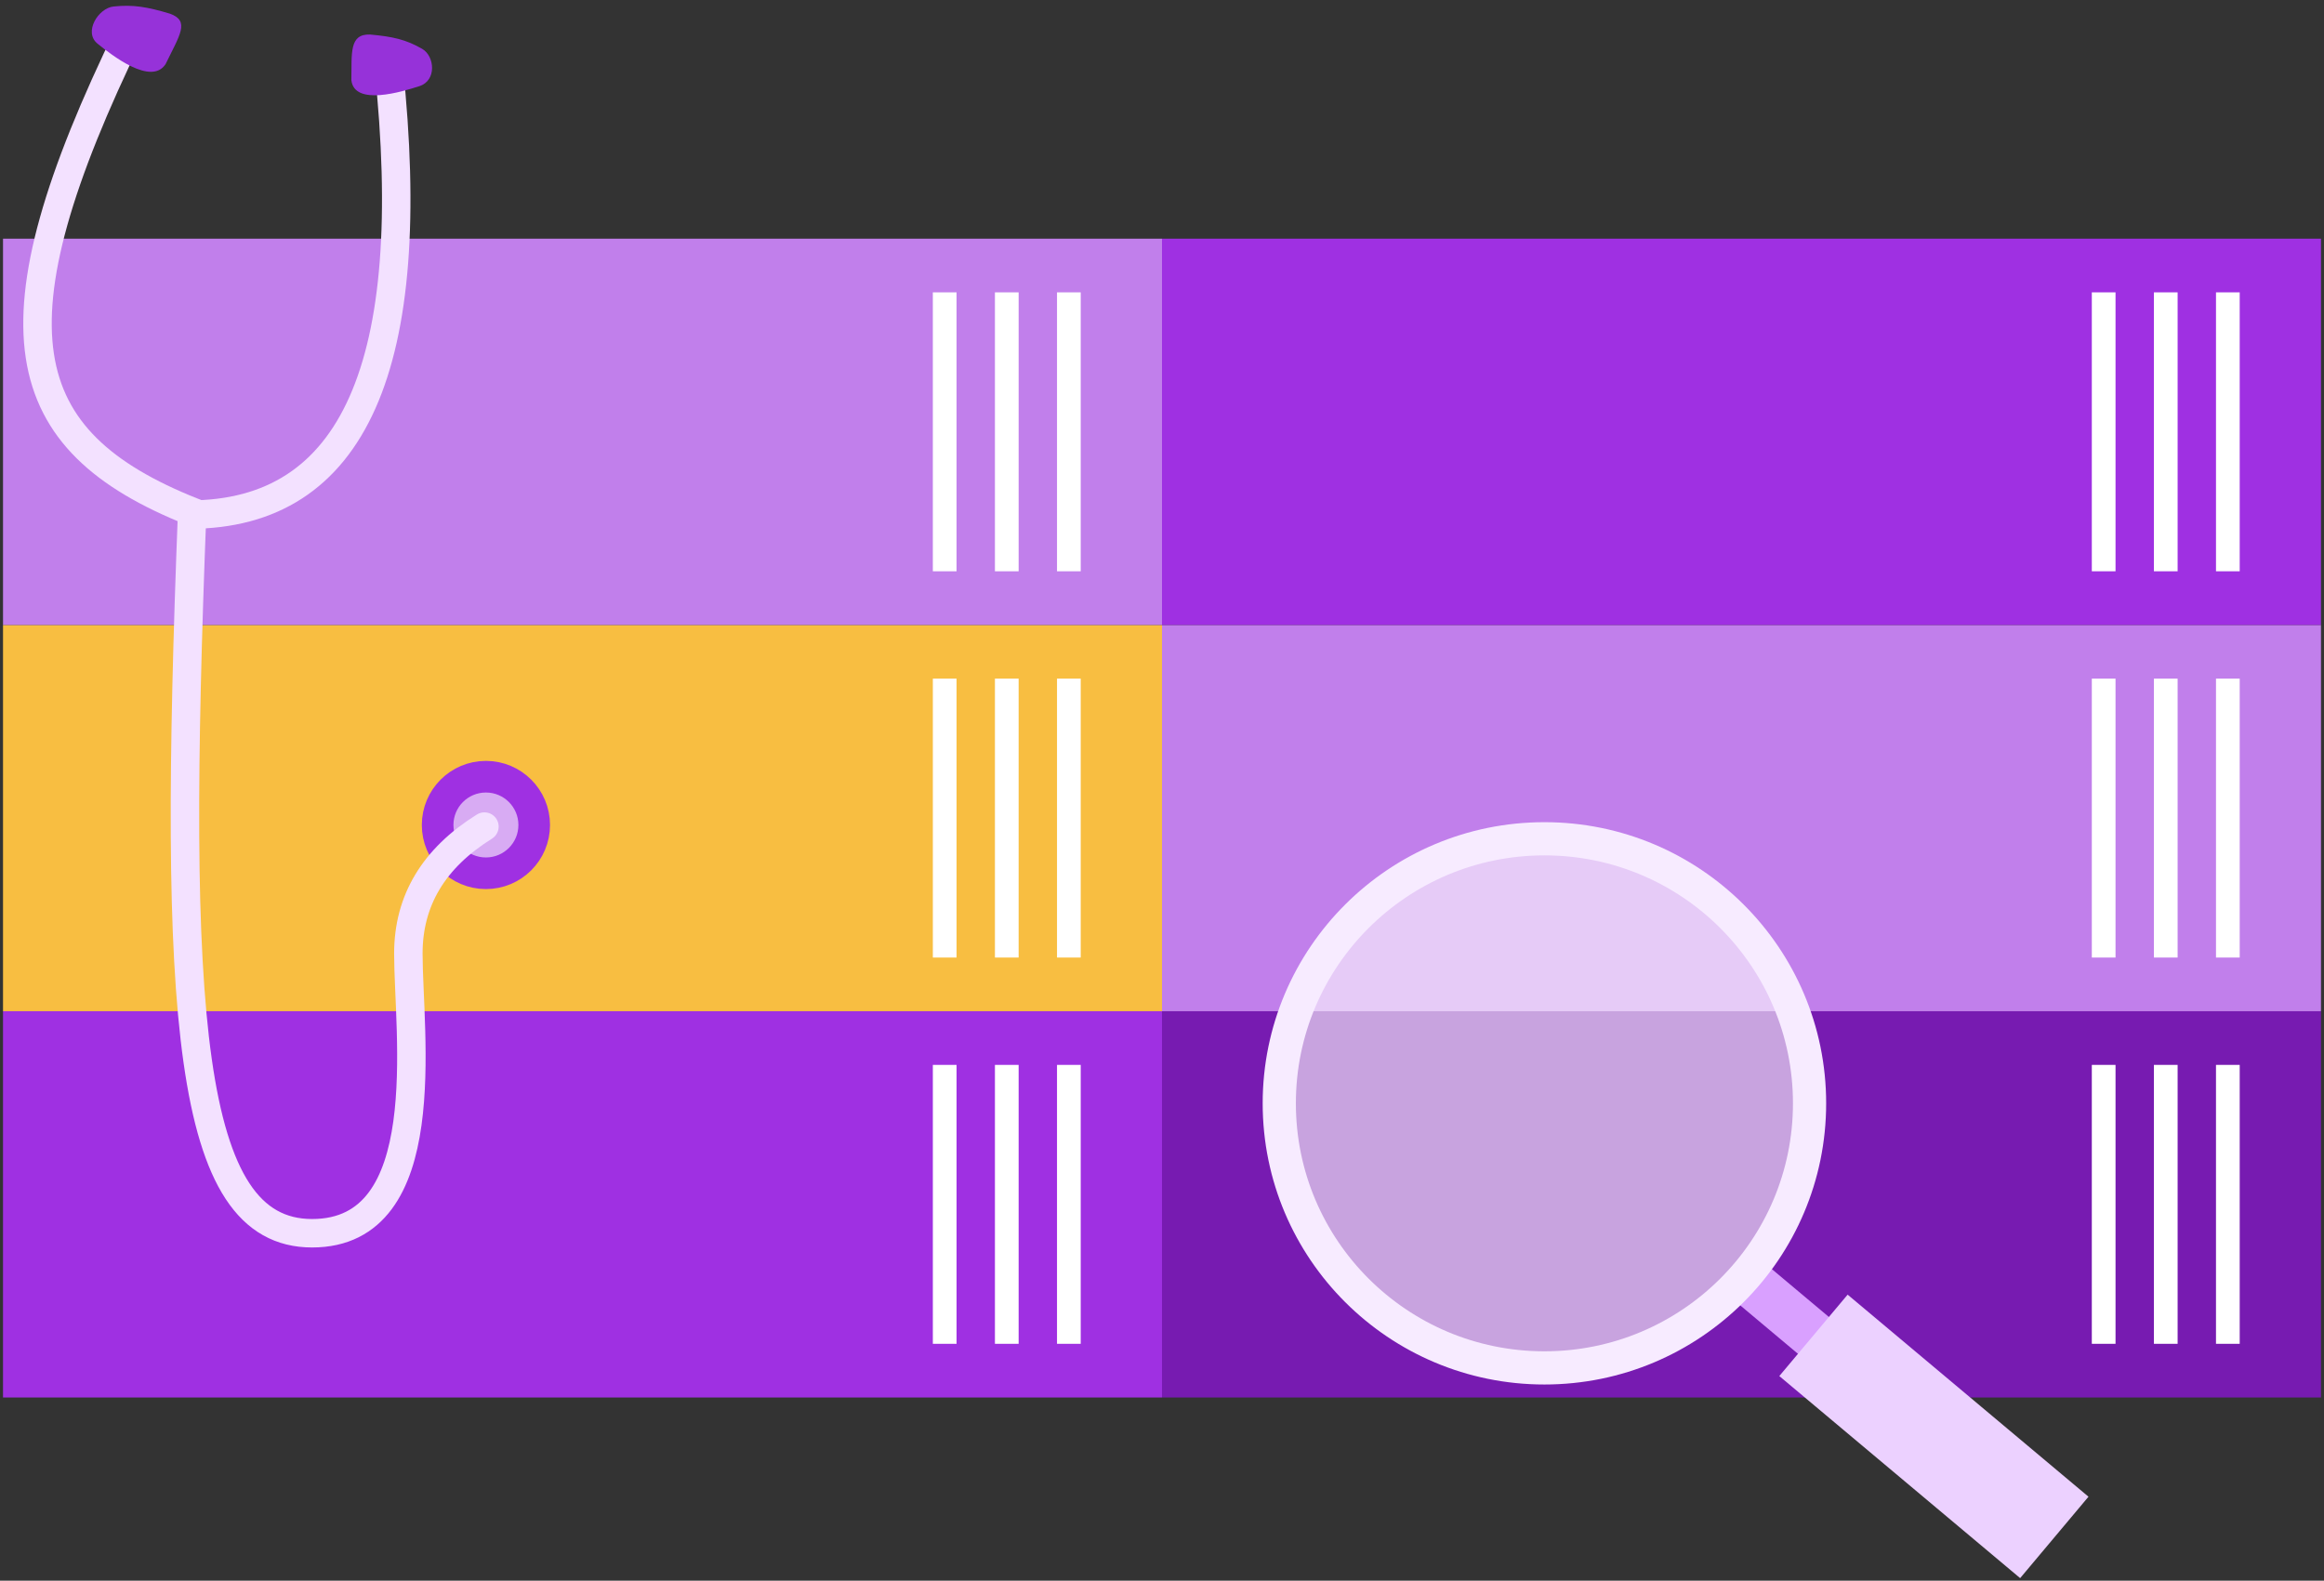 <svg width="294" height="200" viewBox="0 0 294 200" xmlns="http://www.w3.org/2000/svg"><rect x="0" y="0" width="294" height="200" fill="#333333" stroke="none"/><title>bayesgear-3</title><g fill="none" fill-rule="evenodd"><path fill="#F8BE41" d="M.382 79.073H147v48.873H.382z"/><path d="M135.218 87.364v32.29m-7.854-32.29v32.29m-7.854-32.29v32.29" stroke="#FFF" stroke-width="3" stroke-linecap="square"/><path fill="#9F30E2" d="M.382 127.945H147v48.873H.382z"/><path d="M135.218 136.236v32.291m-7.854-32.291v32.291m-7.854-32.291v32.291" stroke="#FFF" stroke-width="3" stroke-linecap="square"/><path fill="#771BB1" d="M147 127.945h146.618v48.873H147z"/><path d="M281.836 136.236v32.291m-7.854-32.291v32.291m-7.855-32.291v32.291" stroke="#FFF" stroke-width="3" stroke-linecap="square"/><path fill="#C17FEB" d="M147 79.073h146.618v48.873H147z"/><path d="M281.836 87.364v32.29m-7.854-32.29v32.29m-7.855-32.29v32.29" stroke="#FFF" stroke-width="3" stroke-linecap="square"/><g transform="translate(.382 30.2)"><path fill="#C17FEB" d="M0 0h146.618v48.873H0z"/><ellipse fill="#A2FF8A" cx="166.683" cy="24.434" rx="5.228" ry="5.234"/><path d="M134.836 8.29v32.292M126.982 8.29v32.292M119.127 8.29v32.292" stroke="#FFF" stroke-width="3" stroke-linecap="square"/></g><path fill="#9F30E2" d="M147 30.2h146.618v48.873H147z"/><path d="M281.836 38.49v32.292m-7.854-32.292v32.292m-7.855-32.292v32.292" stroke="#FFF" stroke-width="3" stroke-linecap="square"/><g transform="translate(161.836 106.127)"><path fill="#D9A0FF" d="M61.243 53.55l10.263 8.611-3.912 4.662-10.263-8.611z"/><ellipse stroke="#F7EBFF" stroke-width="4.2" fill-opacity=".596" fill="#FFF" cx="33.542" cy="33.474" rx="33.542" ry="33.474"/><path fill="#ECD1FF" d="M71.9 57.679l30.47 25.566-8.645 10.302L63.257 67.98z"/></g><g transform="translate(4.745 -.345)"><circle stroke="#9F30E2" stroke-width="4" fill="#D8ABF3" cx="56.727" cy="104.727" r="6.109"/><path d="M56.539 104.928c-6.417 4.003-9.625 9.359-9.625 16.067 0 10.064 3.745 35.387-12.175 35.387-15.92 0-17.633-27.747-15.173-91.288-22.618-9.023-26.141-23.305-7.875-60.73" stroke="#F3E1FF" stroke-width="3.6" stroke-linecap="round"/><path d="M19.2 65.455c20.813 0 29.217-18.91 25.212-56.728" stroke="#F3E1FF" stroke-width="3.6"/><path d="M7.592 5.867c-1.798-1.455.096-4.496 2.024-4.699 2.52-.265 4.3.059 7.125.903 2.59.924 1.243 2.704-.54 6.39-1.816 2.774-6.811-1.139-8.61-2.594zm40.73 5.375c2.198-.712 1.931-3.796.343-4.713-2.077-1.2-3.767-1.559-6.591-1.815-2.654-.092-2.309 2.333-2.37 5.767.37 3.325 6.42 1.472 8.618.76z" fill="#9632D9"/></g></g></svg>